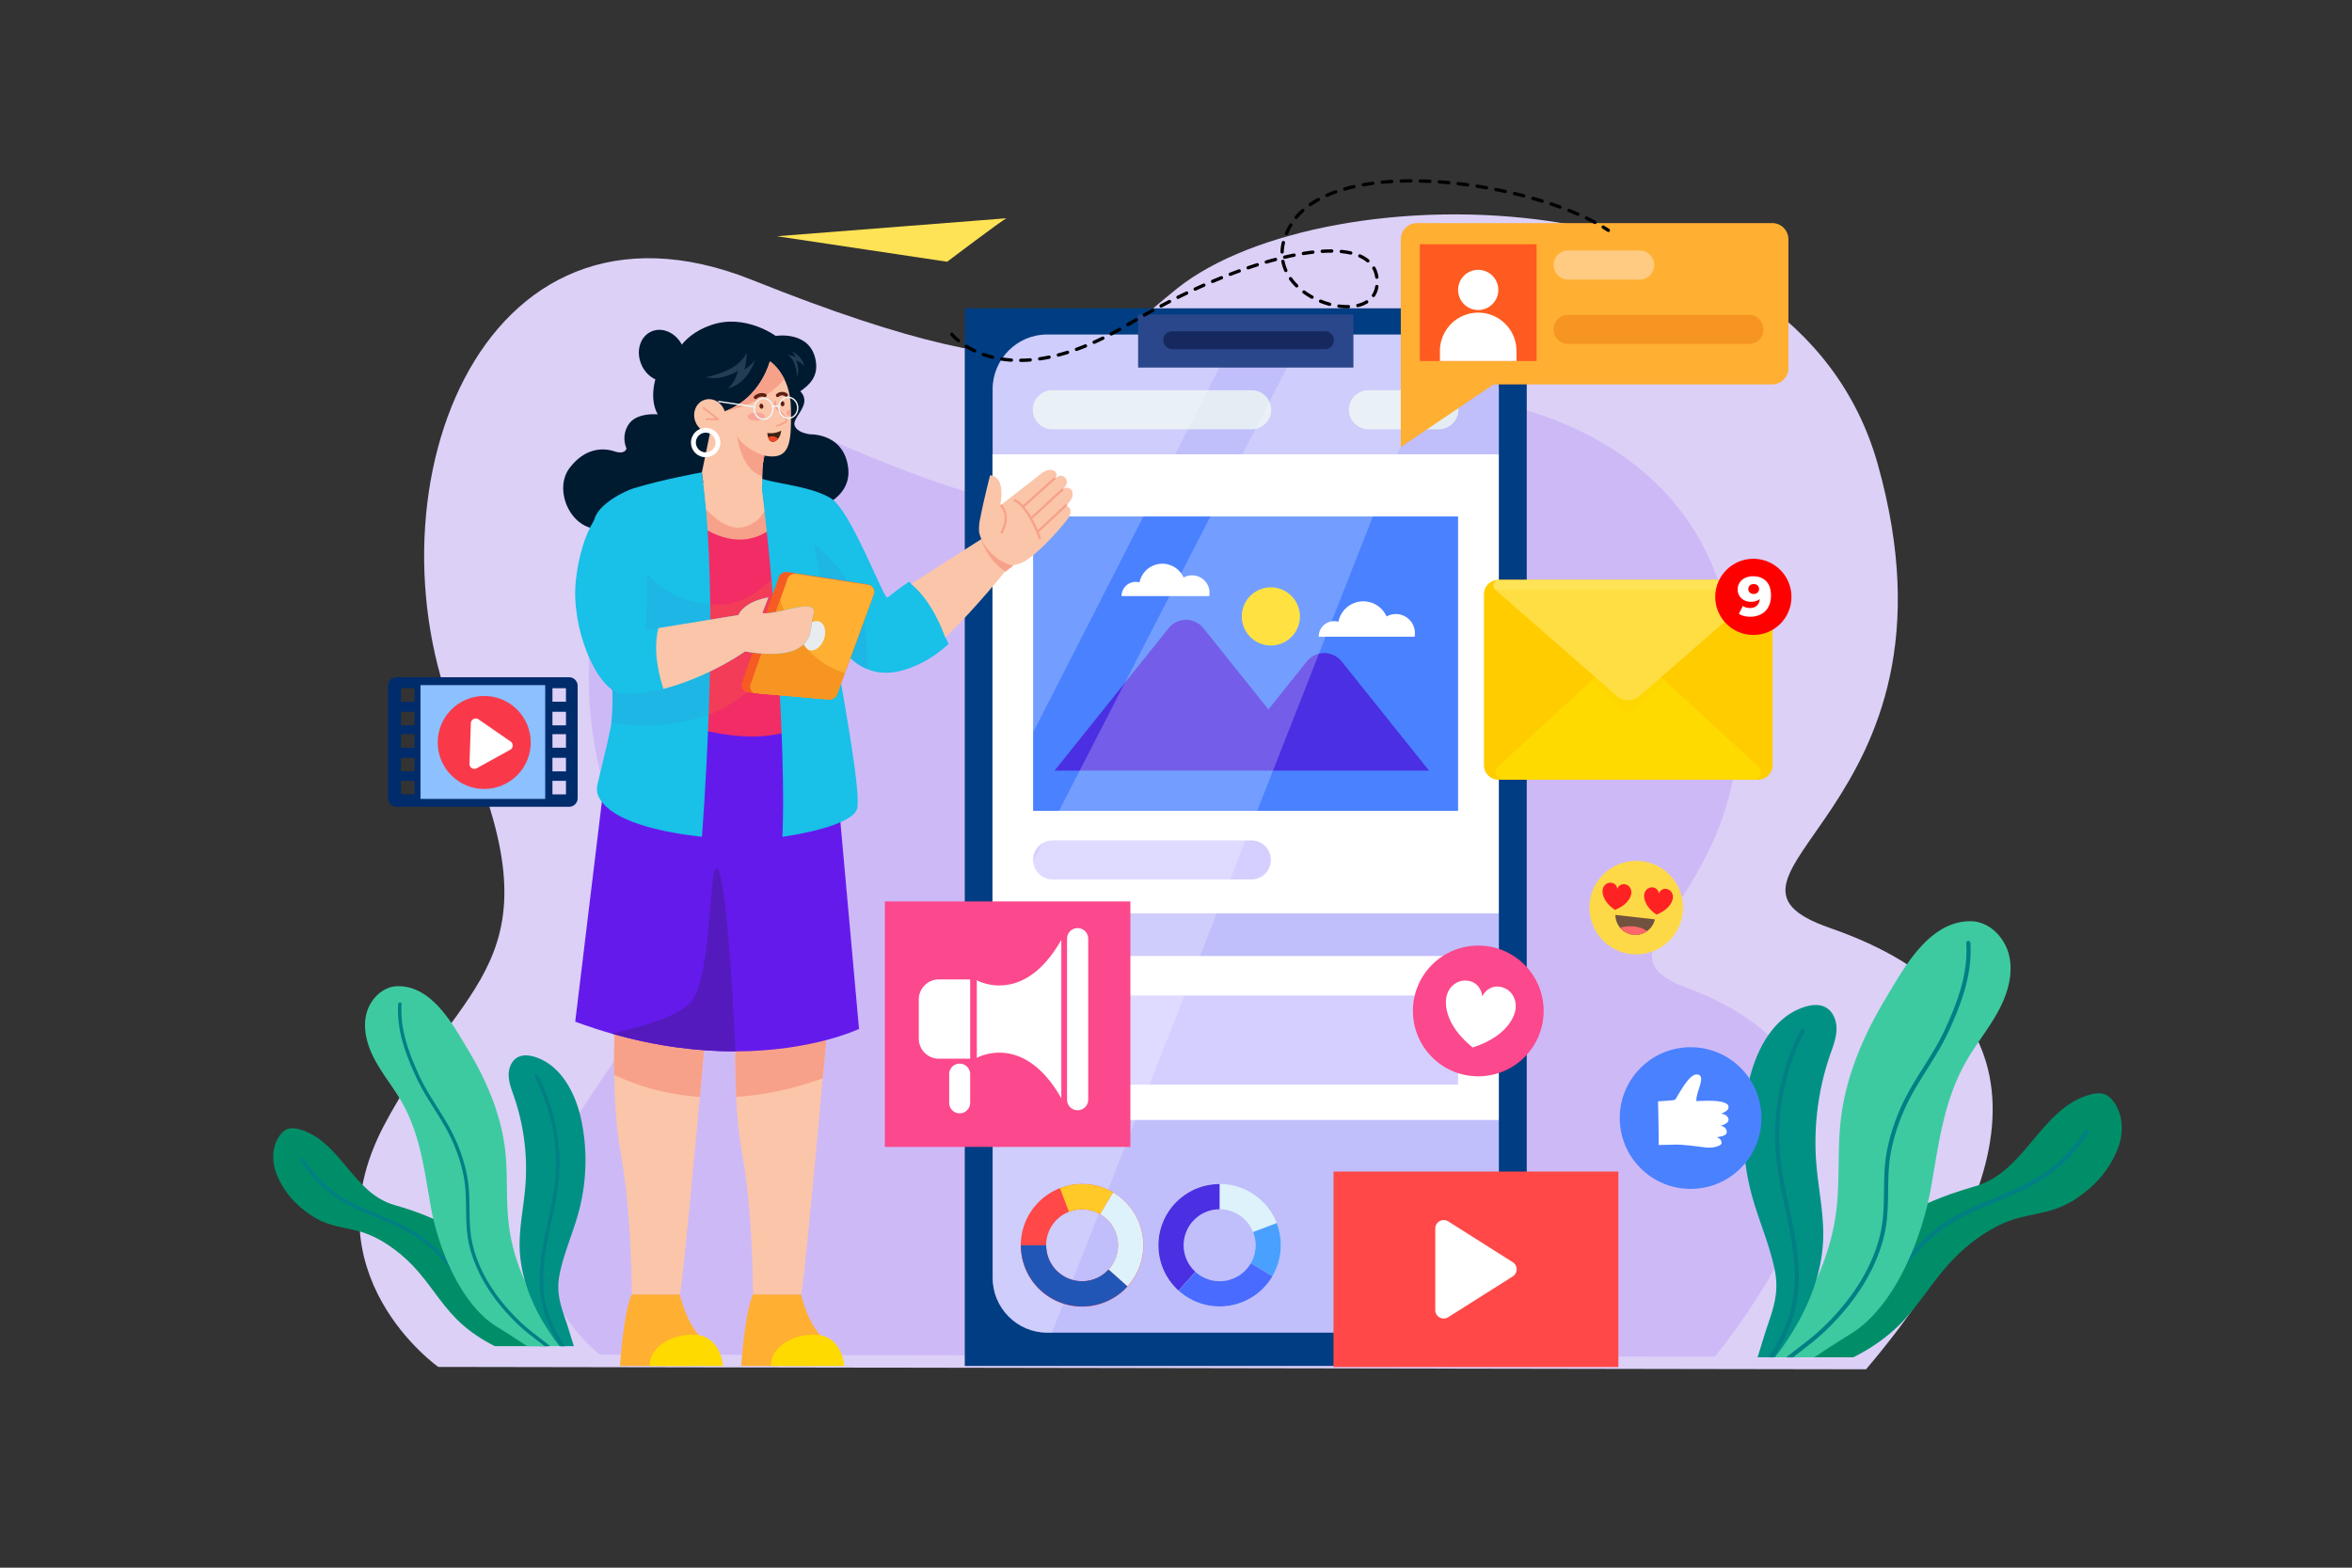<svg xmlns="http://www.w3.org/2000/svg" xmlns:xlink="http://www.w3.org/1999/xlink" viewBox="0 0 4680 3120"><rect x="0" y="0" width="4680" height="3120" fill="#333333" stroke="none"/><defs><style>.cls-1{fill:none;}.cls-2{isolation:isolate;}.cls-13,.cls-3{fill:#fff;}.cls-3{opacity:0;}.cls-4{fill:#dcd0f7;}.cls-5{fill:#ceb9f7;}.cls-6{fill:#008e68;}.cls-7{fill:#007f84;}.cls-8{fill:#3ecaa1;}.cls-9{fill:#009184;}.cls-10{fill:#622cc5;}.cls-11{fill:#003d82;}.cls-12{fill:#c0befb;}.cls-14{fill:#4a81ff;}.cls-15{fill:#4b2fe2;}.cls-16{fill:#ffd909;}.cls-17,.cls-37,.cls-81{mix-blend-mode:multiply;}.cls-18{fill:#d5cfff;}.cls-19{fill:#e4edf3;}.cls-20{opacity:0.23;}.cls-21{fill:#2b478b;}.cls-22{fill:#16295e;}.cls-23{fill:#ff4847;}.cls-24{fill:#2256b6;}.cls-25{fill:#ffca28;}.cls-26{fill:#def2fb;}.cls-27{fill:#4aa0ff;}.cls-28{fill:#4a6bff;}.cls-29{fill:#001a30;}.cls-30{fill:#fbc5a9;}.cls-31{fill:#ffaf32;}.cls-32{fill:#ffda00;}.cls-33{fill:#f7a18a;}.cls-34{fill:#651aec;}.cls-35{fill:#541abe;}.cls-36{fill:#f22c65;}.cls-37{opacity:0.3;}.cls-38{fill:#f6613a;}.cls-39{fill:#19c0e7;}.cls-40{clip-path:url(#clip-path);}.cls-41{fill:#359de6;}.cls-42{fill:#369ee6;}.cls-43{fill:#379fe7;}.cls-44{fill:#37a0e7;}.cls-45{fill:#38a1e7;}.cls-46{fill:#39a2e8;}.cls-47{fill:#3aa3e8;}.cls-48{fill:#3aa4e8;}.cls-49{fill:#3ba5e9;}.cls-50{fill:#3ca6e9;}.cls-51{fill:#3da7e9;}.cls-52{fill:#3da8ea;}.cls-53{fill:#3ea9ea;}.cls-54{fill:#3fabeb;}.cls-55{fill:#40aceb;}.cls-56{fill:#41adeb;}.cls-57{fill:#41aeec;}.cls-58{fill:#42afec;}.cls-59{fill:#43b0ec;}.cls-60{fill:#44b1ed;}.cls-61{fill:#44b2ed;}.cls-62{fill:#45b3ed;}.cls-63{fill:#46b4ee;}.cls-64{fill:#47b5ee;}.cls-65{fill:#47b6ee;}.cls-66{fill:#48b7ef;}.cls-67{fill:#49b8ef;}.cls-68{fill:#299fdd;}.cls-69{fill:#f65c22;}.cls-70{fill:#e8ecef;}.cls-71{fill:#f69522;}.cls-72{fill:#ff856a;}.cls-73{opacity:0.5;}.cls-74{fill:#f3888a;}.cls-75{fill:#5b1e13;}.cls-76{fill:#253c55;}.cls-77{fill:#3e2312;}.cls-78{fill:#ef4623;}.cls-79{fill:#eef6f9;}.cls-80{fill:#fc0;}.cls-81{opacity:0.22;}.cls-82{fill:#ffe356;}.cls-83{fill:red;}.cls-84{fill:#fc488c;}.cls-85{fill:#ff5a20;}.cls-86{fill:#ffca81;}.cls-87{fill:#fdd948;}.cls-88{fill:#71523f;}.cls-89{fill:#ff6669;}.cls-90{fill:#ff2223;}.cls-91{fill:#002c6b;}.cls-92{fill:#8cc0ff;}.cls-93{fill:#f9394a;}</style></defs><title>01</title><g class="cls-2"><g id="_11"><rect id="_01" class="cls-3" width="4680" height="3120"></rect><path class="cls-4" d="M872.1,2720.45s-262.7-184.61-108.78-479.14,359.22-323,153.93-782.6S948,337.42,1497.34,557.45c641,256.74,699.29,132.21,845.9,15.88,293-232.45,1228-238.15,1393.25,351,194,691.4-400.36,816.61-94.66,922.73,436.63,151.57,401.1,489.1,71.27,878.13Z"></path><path class="cls-5" d="M1193.47,2696s-205.19-154.3-85-400.46,280.57-269.94,120.22-654.09,24-937.17,453.09-753.27c500.68,214.59,546.19,110.5,660.71,13.28,228.83-194.28,959.11-199,1088.22,293.39,151.51,577.86-312.71,682.51-73.93,771.2,341,126.68,313.28,408.79,55.67,733.93Z"></path><path class="cls-6" d="M4213.62,2287c-18.19,44.59-47.09,74.72-81.55,97.91-40.85,27.47-72.18,27.6-116.19,39.21-49.18,13-97,48-131.56,84.27-38,39.91-65.52,88.92-104.47,127.85q-4.65,4.64-9.46,9c-24.82,22.78-52.79,41-82.75,56.11h-127.8c11.86-10.11,23.54-20.54,34.74-31.37,0,0,0,0,0,0,8.31-8,16.34-16.27,24-24.73,25.53-28.35,46.4-59.2,57.5-93.13,13.07-39.94,36.42-72.18,65.77-98.44q5-4.44,10.15-8.65c25.08-20.4,53.85-36.92,84-50.51,30.65-13.84,62.68-24.64,93.64-33.41,101.42-28.74,130.55-156.23,230.27-183,8.82-2.36,18.34-3.6,27-.61s15.23,9.7,20.34,17.14C4225.39,2221.16,4225.75,2257.22,4213.62,2287Z"></path><path class="cls-7" d="M4155.56,2255.21c-22.86,33.34-46.75,59.16-73,79-33.72,25.4-73.32,42-111.6,58.05-37.34,15.65-76,31.82-108.59,56.08-26.29,19.55-48.56,44.21-69.46,69.61-6.69,8.15-13.25,16.36-19.76,24.52-21.17,26.55-43.08,54-68.52,77.3a370.27,370.27,0,0,1-31.26,25.52c-29.46,21.63-61.6,39.38-93.71,56.11h-18q8.93-4.62,17.9-9.28c27.17-14.24,54.27-29.28,79.54-46.83a377.77,377.77,0,0,0,39.91-31.61c25-22.86,46.66-50.06,67.64-76.35,12.32-15.45,24.82-31.11,38.13-46.1h0c16-18,33.19-35.06,52.62-49.5,33.44-24.86,72.52-41.24,110.32-57.08s76.92-32.24,109.83-57c25.54-19.25,48.82-44.45,71.17-77a4.14,4.14,0,0,1,5.75-1.07A4.09,4.09,0,0,1,4155.56,2255.21Z"></path><path class="cls-8" d="M3997.84,1902.11c-8.11-35.84-39-68.06-75.76-68.63-30.9-.49-57.23,12.13-80,31.3-38.83,32.71-67.29,84.5-90.32,122.87-44.64,74.39-79.55,156-89.23,242.86-6.61,59.46-1.35,119.8-8.74,179.16-5.94,47.72-19.76,93.16-39.36,136.37,0,0,0,0,0,.06a630.81,630.81,0,0,1-53.5,94.23c-1.12,1.64-2.25,3.29-3.39,4.93q-11.36,16.38-23.6,32.27s0,0,0,0q-9.27,12.06-19,23.82h94.92c24-15.84,47.91-31.51,72.5-46.55,4.8-2.94,9.51-6.14,14.12-9.56,39.92-29.65,72.14-76.48,96.43-127.34,4.22-8.81,8.19-17.74,11.91-26.72h0a628.14,628.14,0,0,0,31.14-96.66c2.26-9.72,4.21-19.17,5.84-28.26,16.69-93.3,26-182.34,77.15-265.19,19.3-31.26,42.41-60.21,59.39-92.8S4006,1938,3997.84,1902.11Z"></path><path class="cls-9" d="M3654.26,2049.16c-.52,17.27-7,33.7-12.67,50a534.67,534.67,0,0,0-27.48,217c3.6,44.45,12.76,88.44,13.76,133,.74,32.94-4.19,65.35-13.44,96.79,0,0,0,0,0,.06-10.15,34.42-25.49,67.68-44.31,99.16a571.57,571.57,0,0,1-38.34,56.11h-34.64c5.68-17.35,10.44-34,14.61-46.85q1.53-4.71,3-9.26c13.69-41.05,25.85-72.23,16.64-117.67-10.37-51.14-32.22-99.2-45.84-149.58a478.93,478.93,0,0,1-7.85-214.77c12.94-67.09,47.81-138.32,112.88-159.15,13.76-4.39,29.43-6.09,42.11.81C3647.88,2013.17,3654.78,2031.89,3654.26,2049.16Z"></path><path class="cls-7" d="M3877.41,2052.57c-12.37,26.88-28.32,52.26-43.74,76.8-7.45,11.85-15.15,24.1-22.32,36.33-25.22,43-42.45,89.07-49.84,133.31-3.9,23.39-4.21,47.64-4.51,71.08-.31,24.59-.64,49.91-5,74.95-.6,3.38-1.26,6.76-2,10.12-14.78,66.26-54.25,131.86-114.29,190.1-1.81,1.76-3.63,3.51-5.48,5.25-15.37,14.49-32.24,27.45-48.56,40l-2.05,1.59c-4,3-8,6.15-12,9.28h-13.33c7.43-6,15-11.74,22.34-17.41,6-4.58,12-9.22,18-14,0,0,0,0,0,0,10-7.87,19.84-16,29.11-24.73.27-.24.54-.51.82-.76,61.82-58.3,102.37-124.27,117.3-190.81,0-.11,0-.22.08-.34,6.13-27.46,6.49-55.88,6.84-83.36.3-23.76.62-48.33,4.63-72.34,7.55-45.22,25.13-92.29,50.85-136.14,7.24-12.34,15-24.64,22.45-36.53,15.29-24.33,31.1-49.47,43.24-75.86,24.46-53.16,46.53-110.79,42.5-172.06a4.13,4.13,0,1,1,8.24-.54C3924.81,1939.62,3902.33,1998.42,3877.41,2052.57Z"></path><path class="cls-7" d="M3590.77,2053.14c-38.68,74.52-56.08,160.55-49,242.27,3.08,35.53,10.72,71.52,18.11,106.33,12.61,59.41,25.64,120.83,16.37,181.82a268.52,268.52,0,0,1-15.32,56.77c-.64,1.64-1.3,3.29-2,4.93a316.38,316.38,0,0,1-30.12,56.11h-10q8.14-11.7,15.1-23.82s0,0,0,0a299.94,299.94,0,0,0,16.06-32.27,261.94,261.94,0,0,0,18.08-62.94c9.05-59.5-3.83-120.19-16.28-178.86-7.45-35.06-15.13-71.3-18.25-107.35-7.21-83.24,10.51-170.89,49.9-246.77a4.13,4.13,0,1,1,7.34,3.8Z"></path><path class="cls-6" d="M550.49,2337.09c15,36.81,38.86,61.68,67.31,80.81,33.71,22.68,59.57,22.79,95.9,32.37,40.59,10.7,80.09,39.6,108.6,69.56,31.33,32.94,54.07,73.39,86.23,105.53q3.84,3.82,7.81,7.45c20.48,18.81,43.57,33.87,68.3,46.31h105.48c-9.79-8.34-19.43-16.95-28.67-25.89h0c-6.85-6.63-13.49-13.43-19.77-20.42-21.07-23.4-38.31-48.86-47.47-76.87-10.78-33-30.06-59.58-54.29-81.25q-4.1-3.66-8.37-7.14c-20.7-16.85-44.45-30.48-69.31-41.7-25.3-11.42-51.74-20.33-77.29-27.57-83.72-23.73-107.77-129-190.07-151-7.28-1.95-15.15-3-22.28-.51s-12.57,8-16.79,14.15C540.77,2282.75,540.47,2312.52,550.49,2337.09Z"></path><path class="cls-7" d="M598.4,2310.85c18.88,27.52,38.59,48.84,60.28,65.18,27.83,21,60.52,34.68,92.12,47.92,30.82,12.92,62.69,26.27,89.63,46.3,21.7,16.13,40.08,36.48,57.33,57.45,5.53,6.73,10.94,13.51,16.31,20.24,17.48,21.92,35.56,44.58,56.56,63.81a305.89,305.89,0,0,0,25.8,21.06c24.32,17.86,50.85,32.51,77.35,46.31h14.83q-7.38-3.79-14.78-7.66c-22.42-11.75-44.79-24.16-65.65-38.65a310.77,310.77,0,0,1-32.94-26.09c-20.62-18.87-38.52-41.32-55.84-63-10.16-12.75-20.48-25.68-31.47-38.06h0c-13.21-14.88-27.4-28.94-43.43-40.86-27.61-20.52-59.87-34-91.06-47.12s-63.5-26.61-90.66-47.08c-21.08-15.88-40.3-36.69-58.75-63.58a3.4,3.4,0,0,0-4.74-.88A3.37,3.37,0,0,0,598.4,2310.85Z"></path><path class="cls-8" d="M744.7,2107c14,26.9,33.09,50.8,49,76.6,42.24,68.39,49.9,141.88,63.68,218.9,1.34,7.5,3,15.3,4.82,23.32a518,518,0,0,0,25.7,79.79h0q4.61,11.13,9.83,22.06c20,42,46.65,80.64,79.6,105.11q5.7,4.24,11.66,7.89c20.29,12.42,40,25.35,59.84,38.42h78.34q-8-9.7-15.67-19.66a0,0,0,0,0,0,0q-10.1-13.11-19.48-26.64c-.94-1.35-1.88-2.71-2.79-4.07a519.67,519.67,0,0,1-44.17-77.78.09.09,0,0,0,0-.05c-16.19-35.66-27.59-73.17-32.49-112.56-6.1-49-1.76-98.8-7.22-147.88-8-71.7-36.81-139.06-73.65-200.47-19-31.66-42.5-74.41-74.55-101.41-18.8-15.83-40.53-26.25-66-25.84-30.33.47-55.85,27.07-62.54,56.65S730.69,2080.13,744.7,2107Z"></path><path class="cls-9" d="M1012.19,2140.77c.43,14.26,5.81,27.82,10.46,41.3a441.37,441.37,0,0,1,22.68,179.14c-3,36.69-10.53,73-11.36,109.81-.61,27.19,3.46,53.94,11.1,79.89a.09.09,0,0,1,0,.05c8.38,28.41,21.05,55.86,36.58,81.85a469.61,469.61,0,0,0,31.65,46.31h28.58c-4.68-14.31-8.61-28-12.05-38.66-.84-2.6-1.68-5.14-2.51-7.65-11.3-33.88-21.34-59.62-13.74-97.12,8.57-42.22,26.6-81.89,37.84-123.47a395.33,395.33,0,0,0,6.48-177.28c-10.68-55.38-39.46-114.17-93.18-131.36-11.35-3.63-24.29-5-34.76.67C1017.45,2111.07,1011.76,2126.52,1012.19,2140.77Z"></path><path class="cls-7" d="M828,2143.59c10.21,22.19,23.37,43.13,36.1,63.39,6.15,9.79,12.51,19.89,18.42,30,20.82,35.47,35.05,73.52,41.14,110,3.22,19.3,3.48,39.32,3.73,58.67.25,20.3.53,41.2,4.15,61.87.49,2.78,1,5.57,1.66,8.35,12.2,54.69,44.77,108.84,94.33,156.91,1.5,1.46,3,2.9,4.53,4.33,12.68,12,26.61,22.67,40.08,33l1.69,1.3c3.28,2.52,6.6,5.08,9.9,7.66h11c-6.13-4.91-12.34-9.69-18.44-14.37-4.91-3.78-9.89-7.6-14.84-11.52h0c-8.22-6.5-16.37-13.25-24-20.42-.23-.2-.45-.42-.68-.63-51-48.12-84.5-102.57-96.83-157.49a2.3,2.3,0,0,0-.06-.28c-5.06-22.67-5.36-46.13-5.64-68.82-.25-19.61-.52-39.88-3.83-59.7-6.23-37.33-20.74-76.18-42-112.37-6-10.19-12.36-20.35-18.53-30.16-12.62-20.08-25.67-40.84-35.69-62.62-20.19-43.87-38.41-91.45-35.08-142a3.41,3.41,0,0,0-6.81-.44C788.87,2050.36,807.43,2098.9,828,2143.59Z"></path><path class="cls-7" d="M1064.59,2144.06c31.93,61.52,46.3,132.52,40.47,200-2.55,29.34-8.85,59-15,87.78-10.41,49-21.17,99.73-13.51,150.08a221.17,221.17,0,0,0,12.65,46.85c.53,1.36,1.07,2.72,1.63,4.07a260.67,260.67,0,0,0,24.86,46.31H1124q-6.72-9.66-12.46-19.66a0,0,0,0,0,0,0,247.21,247.21,0,0,1-13.25-26.64,216.06,216.06,0,0,1-14.93-51.95c-7.47-49.12,3.16-99.21,13.44-147.64,6.14-28.93,12.49-58.85,15.06-88.6,6-68.71-8.67-141.06-41.19-203.7a3.41,3.41,0,0,0-6.06,3.14Z"></path><ellipse class="cls-10" cx="1405.65" cy="2713.59"></ellipse><ellipse class="cls-10" cx="2641.49" cy="2713.59"></ellipse><rect class="cls-11" x="1919.71" y="613.59" width="1118.18" height="2104.9"></rect><path class="cls-12" d="M2982.48,774.83V2543.17c0,60-48.74,109.07-108.27,109.07H2083.39c-59.53,0-108.25-49.07-108.25-109.07V774.83c0-60,48.72-109.07,108.25-109.07h790.82C2933.74,665.76,2982.48,714.83,2982.48,774.83Z"></path><rect class="cls-13" x="1974.8" y="904.19" width="1007.33" height="913.62"></rect><rect class="cls-13" x="1974.8" y="1902.59" width="1007.33" height="326.37"></rect><rect class="cls-14" x="2055.66" y="1027.86" width="845.62" height="585.94"></rect><path class="cls-15" d="M2669.6,1316.4a44.39,44.39,0,0,0-69.31,0l-76.36,95.41-129.37-161.64a44.39,44.39,0,0,0-69.31,0l-226.9,283.52h745.16Z"></path><path class="cls-16" d="M2586.59,1226.82a57.83,57.83,0,1,1-57.83-57.83A57.83,57.83,0,0,1,2586.59,1226.82Z"></path><path class="cls-13" d="M2406.74,1179.82a34.77,34.77,0,0,0-51.63-30.42,46.32,46.32,0,0,0-87.73,9.69,27.74,27.74,0,0,0-7.39-1.1,28.3,28.3,0,0,0-28.3,28.3h174.42A34.53,34.53,0,0,0,2406.74,1179.82Z"></path><path class="cls-13" d="M2815.43,1260.1a38,38,0,0,0-56.45-33.26,50.65,50.65,0,0,0-95.92,10.59,30.55,30.55,0,0,0-39,29.75h190.72A38.45,38.45,0,0,0,2815.43,1260.1Z"></path><g class="cls-17"><path class="cls-18" d="M2489.89,1672.56H2094.53a38.87,38.87,0,0,0,0,77.74h395.36a38.87,38.87,0,1,0,0-77.74Z"></path></g><path class="cls-19" d="M2489.89,776.6H2094.53a38.87,38.87,0,1,0,0,77.73h395.36a38.87,38.87,0,1,0,0-77.73Z"></path><path class="cls-19" d="M2862.41,776.6H2723.56a38.87,38.87,0,1,0,0,77.73h138.85a38.87,38.87,0,1,0,0-77.73Z"></path><g class="cls-17"><rect class="cls-18" x="2055.66" y="1981.2" width="845.62" height="177.58"></rect></g><g class="cls-20"><path class="cls-13" d="M2460.09,665.76l-484.95,949.59V774.82c0-60,48.72-109.06,108.25-109.06Z"></path></g><g class="cls-20"><path class="cls-13" d="M2874.2,665.76l-781,1986.47h-9.78c-59.53,0-108.25-49.07-108.25-109.06V1870.63L2594.63,665.76Z"></path></g><rect class="cls-21" x="2264.6" y="625.93" width="428.42" height="105.6"></rect><path class="cls-22" d="M2636.52,694.87H2332.45a17.78,17.78,0,0,1-17.78-17.78h0a17.78,17.78,0,0,1,17.78-17.78h304.07a17.78,17.78,0,0,1,17.78,17.78h0A17.78,17.78,0,0,1,2636.52,694.87Z"></path><path class="cls-23" d="M2109.05,2364.7a122,122,0,1,0,44.1-8.24A121.9,121.9,0,0,0,2109.05,2364.7Zm79.9,51.69a71.5,71.5,0,1,1-107.24,63.71c0-.58-.07-1.2-.07-1.82a71.41,71.41,0,0,1,45.23-66.5,71.43,71.43,0,0,1,62.08,4.61Z"></path><path class="cls-24" d="M2031.36,2478.28h50.28c0,.62,0,1.24.07,1.82A71.45,71.45,0,0,0,2206,2526.45l37.54,33.47a121.78,121.78,0,0,1-212.15-81.64Z"></path><path class="cls-25" d="M2153.16,2356.47a121.47,121.47,0,0,1,61.58,16.67L2189,2416.4a71.48,71.48,0,0,0-62.07-4.64l-17.83-47.06A121.28,121.28,0,0,1,2153.16,2356.47Z"></path><path class="cls-26" d="M2214.74,2373.14a121.8,121.8,0,0,1,28.77,186.79L2206,2526.44a71.44,71.44,0,0,0-17-110Z"></path><path class="cls-26" d="M2540.4,2434.14a122,122,0,1,0,8.24,44.11A121.91,121.91,0,0,0,2540.4,2434.14Zm-51.69,79.9A71.5,71.5,0,1,1,2425,2406.81c.58,0,1.2-.08,1.81-.08a71.49,71.49,0,0,1,61.9,107.31Z"></path><path class="cls-15" d="M2305,2478.25a121.33,121.33,0,0,0,40.15,90.35l33.47-37.54A71.45,71.45,0,0,1,2425,2406.81c.58,0,1.2-.08,1.81-.08v-50.27A121.79,121.79,0,0,0,2305,2478.25Z"></path><path class="cls-27" d="M2493.33,2452a71.44,71.44,0,0,1-4.63,62.08l43.25,25.78a122.12,122.12,0,0,0,8.45-105.68Z"></path><path class="cls-28" d="M2426.82,2549.76a71.18,71.18,0,0,1-48.17-18.68l-33.49,37.52A121.8,121.8,0,0,0,2532,2539.83l-43.25-25.78A71.39,71.39,0,0,1,2426.82,2549.76Z"></path><path class="cls-29" d="M1612.24,864.45s-26.67-2.61-31.23-18.22,34.49-40.35,13-65.73-44.24-9.76-54-28,20.82-40.34-7.16-77.43-79.39-40.34-115.18-3.25c0,0-24.07,22.12-46.2,24.07a64.93,64.93,0,0,0-10,1.79,62.72,62.72,0,0,0-3-8.23c-12-26.54-40.07-39.76-62.66-29.54s-31.16,40-19.14,66.58c6,13.31,16.08,23.26,27.46,28.6-.3,1.09-.66,2.14-.93,3.27-10.41,43.6,5.86,66.37,5.86,66.37s-41.65-4.55-57.92,19.52-4.55,48.16-4.55,48.16-2,13-24.08,5.85-57.91-7.81-89.14,33.19-1.31,115.82,52.05,121,414.5-31.89,414.5-31.89,95.65-18.22,87.85-88.49S1612.24,864.45,1612.24,864.45Z"></path><path class="cls-30" d="M1464.73,2183.09c1.87,38.55,5.57,79.42,12.39,116.16,21.24,114.37,21.24,277,21.24,277s91-1.37,95.59,0c3.25,1,28.9-273,43.33-430.07,5.79-63.09,9.78-107.32,9.78-107.32L1465,2030.56S1460.79,2101.65,1464.73,2183.09Z"></path><path class="cls-31" d="M1594,2576.21h-95.59c-16.31,33.42-23.52,142.28-23.52,142.28h142.63l23.52-51.68C1606.85,2636.14,1594,2576.21,1594,2576.21Z"></path><path class="cls-32" d="M1625.06,2656.48c-51.21-3.1-93.32,28.94-91,62h145.66S1676.27,2659.58,1625.06,2656.48Z"></path><path class="cls-30" d="M1222,2139.3c.89,49.73,4.33,108.83,13.82,159.95,21.25,114.37,21.25,277,21.25,277s91-1.37,95.59,0c3,.91,25.2-233.69,39.92-393.18,7.59-82,13.19-144.21,13.19-144.21l-182.09-8.26S1220.94,2077.76,1222,2139.3Z"></path><path class="cls-31" d="M1352.7,2576.21h-95.6c-16.31,33.42-23.51,142.28-23.51,142.28h142.63l23.51-51.68C1365.59,2636.14,1352.7,2576.21,1352.7,2576.21Z"></path><path class="cls-32" d="M1383.8,2656.48c-51.21-3.1-93.31,28.94-91,62h145.67S1435,2659.58,1383.8,2656.48Z"></path><path class="cls-33" d="M1222,2139.3c39.83,18.93,97.4,38.66,170.58,43.73,7.59-82,13.19-144.21,13.19-144.21l-182.09-8.26S1220.94,2077.76,1222,2139.3Z"></path><path class="cls-33" d="M1464.73,2183.09c51.81-3.41,109.5-14.45,172.55-37,5.79-63.09,9.78-107.32,9.78-107.32L1465,2030.56S1460.79,2101.65,1464.73,2183.09Z"></path><path class="cls-34" d="M1578.46,1405l-272.89-12.74-93.07,80.3-67.92,560.78q37.17,13.68,72.52,23.73c92.72,26.49,175.57,35.52,245.67,35.4,154.06-.27,246.51-44.67,246.51-44.67l-47.81-531.19Z"></path><path class="cls-35" d="M1374.72,1993.93c-24.3,28.1-97,49.52-157.62,63.12,92.72,26.49,175.57,35.52,245.67,35.4l.36-.43c0-22.11-15.19-334.33-34.53-362S1418.92,1942.81,1374.72,1993.93Z"></path><path class="cls-36" d="M1347,980v458.38c177.19,58.21,246.15,5.6,246.15,5.6L1545.4,993.88Z"></path><path class="cls-33" d="M1364.89,1023.7s53.1,55.64,116.82,49.7,96.75-72.7,96.75-72.7V986.61l-198.68-28.42Z"></path><g class="cls-37"><path class="cls-38" d="M1413.21,1202l-8.39,222.09c67.63-19,119-92.78,202.86-107l-29.22-227.36C1534.75,1178.66,1462.6,1210.69,1413.21,1202Z"></path></g><path class="cls-39" d="M1814.93,1163.82l-5.47-6.2c-24.89,15.57-41.63,31.65-44.47,31.34-7.87-1-71.86-171.14-110.42-196.37s-117.75-30.62-142-41.21c0,0,.26,1.79.78,5.24l2.62,1.31a19.36,19.36,0,0,1-2.35.24c1.3,9.52,4.06,29.3,7.47,58.94,7.08,60.14,17.31,161,26.61,301.05,15.88,241.87,9,347.26,9,347.26s133.31-17.84,148.13-54.17c10.49-25.59-26.69-220.44-39.8-302.86l-.27-1.54c-5.11-31.82-8.86-53.67-9-54.74.56,1.77,18.62,58.4,68.84,79.15,11.93,5.13,25.7,8,41.57,7.62,32.1-.78,81-19.57,121.32-57.28l-7.49-16.08C1859.45,1209.05,1833.28,1179.06,1814.93,1163.82Z"></path><g class="cls-40"><polygon class="cls-41"></polygon><polygon class="cls-41"></polygon><polygon class="cls-42"></polygon><polygon class="cls-43"></polygon><polygon class="cls-44"></polygon><polygon class="cls-45"></polygon><polygon class="cls-46"></polygon><polygon class="cls-47"></polygon><polygon class="cls-48"></polygon><polygon class="cls-49"></polygon><polygon class="cls-50"></polygon><polygon class="cls-51"></polygon><polygon class="cls-52"></polygon><polygon class="cls-53"></polygon><polygon class="cls-54"></polygon><polygon class="cls-55"></polygon><polygon class="cls-56"></polygon><polygon class="cls-57"></polygon><polygon class="cls-58"></polygon><polygon class="cls-59"></polygon><polygon class="cls-60"></polygon><polygon class="cls-61"></polygon><polygon class="cls-62"></polygon><polygon class="cls-63"></polygon><polygon class="cls-64"></polygon><polygon class="cls-65"></polygon><polygon class="cls-66"></polygon><polygon class="cls-67"></polygon><polygon class="cls-67"></polygon></g><path class="cls-30" d="M1813.25,1161.94c19.12,15.87,46.43,48.36,67.74,106.89,61.27-58.86,123.33-137.07,123.33-137.07l-52-58.68S1858.87,1133,1813.25,1161.94Z"></path><g class="cls-37"><path class="cls-68" d="M1619.6,1083.54l45.15,223.3c-5.19-32.65-9-54.81-9-54.81s17.84,58.2,68.83,79.29c1.63-42.09-.37-101.94-19.85-142.37C1671.76,1120.66,1619.6,1083.54,1619.6,1083.54Z"></path></g><path class="cls-39" d="M1404.89,1013.66c-2.23-25.84-5-50.49-8.26-73.47v-.12s-80.12,14.29-137,32.15c-15.74,4.88-70.55,30.72-77.37,63.11-8.4,40.14-24.52,86.1-29.24,136.83-5.91,61.33,4.72,129.45,65.43,201.85,0,0,1.57,25.13-1.7,62.52-1.3,15.45-17.48,81.42-27.58,123.1-4,16.35.55,27.06,11.43,39.88,32.62,38.45,121.17,57.67,196.06,65.91,0,0,8.53-104.92,13.38-242.94,2.49-68.35,4.06-144.69,3.14-220.43C1412.5,1136.91,1410,1072.37,1404.89,1013.66Z"></path><g class="cls-37"><path class="cls-68" d="M1255.62,1083.54s-53.9,37.28-102.6,88.63c-5.92,61.34,4.73,129.38,65.36,201.81,0,0,1.64,25.13-1.64,62.5,73.93,17.2,146.4,1.57,193.28-14.06,2.46-68.29,4-144.68,3.19-220.41C1285.39,1194.49,1255.62,1083.54,1255.62,1083.54Z"></path></g><path class="cls-69" d="M1730.48,1164.39a16.62,16.62,0,0,0-4.64-1.4L1568,1138.52c-8.11-1.33-16.12,3.14-18.58,10.33l-5.19,14.88-67.73,195.2c-3.19,9.18,3.73,18.68,14.2,19.59l9.93.83,147.66,12.82c7.74.66,14.93-3.56,17.39-10.26l15.57-42.49,57.54-156.84C1741.5,1175.31,1737.68,1167.54,1730.48,1164.39Z"></path><path class="cls-31" d="M1730.48,1164.39l-145-22.48c-8.2-1.24-16.12,3.14-18.57,10.33l-14.39,41.34-58.63,168.82a14.21,14.21,0,0,0,6.74,16.95l147.67,12.81c7.73.67,14.92-3.55,17.38-10.25l15.57-42.49,57.54-156.84C1741.5,1175.31,1737.68,1167.54,1730.48,1164.39Z"></path><path class="cls-70" d="M1628.62,1236.42c-11.29-2.9-24.47,7.66-29.42,23.59s.17,31.19,11.46,34.09,24.46-7.66,29.42-23.59S1639.91,1239.32,1628.62,1236.42Z"></path><path class="cls-71" d="M1552.5,1193.58l-58.63,168.82a14.21,14.21,0,0,0,6.74,16.95l147.67,12.81c7.73.67,14.92-3.55,17.38-10.25l15.57-42.49C1607.76,1317.76,1570.89,1250.46,1552.5,1193.58Z"></path><path class="cls-39" d="M1570.43,1212.26c-48.88,11.83-53.44,7.69-53.44,7.69l11.93-31s-45.52,6.2-59.81,35.14l-159,25.87-25.4,4.14s18.3-240.84-35.23-255.22c-53.53-14.55-93.32,63-103.61,156s39.88,214.95,87.68,224.3c20.21,3.88,50.71,1.15,86.48-8.11,48.89-12.65,107.52-37.62,162.69-74.57,0,0,67.19,13.39,101.88-4.13s27.31-48.12,33-65.15S1619.32,1200.36,1570.43,1212.26Z"></path><path class="cls-30" d="M1570.43,1212.26c-48.88,11.83-53.44,7.69-53.44,7.69l11.93-31s-45.52,6.2-59.81,35.14l-159,25.87c-6.28,24.14-8.65,63.33,9.92,121.12,48.89-12.65,107.52-37.62,162.69-74.57,0,0,67.19,13.39,101.88-4.13s27.31-48.12,33-65.15S1619.32,1200.36,1570.43,1212.26Z"></path><path class="cls-30" d="M1521.08,906.84,1417.22,840l-20.59,100v.12c3.28,23,6,47.63,8.26,73.47,20.72,22,46.16,40.37,71.47,35.85,22.43-4,36.33-17.51,44.72-32.39-3.41-29.66-6.17-49.43-7.48-59a15.76,15.76,0,0,0,2.36-.24l-2.62-1.31-1.7-.83.91-4.41Z"></path><path class="cls-72" d="M1521.08,906.84,1417.22,840c1.31,117.89,81.3,119,96.38,118.13a15.76,15.76,0,0,0,2.36-.24l-2.62-1.31-1.7-.83.91-4.41Z"></path><path class="cls-29" d="M1543.45,668.53s-60.2-44.63-127.37-22-86.54,75.57-82.67,117.55c1.75,19,1.53,33.43-3.05,42.35,5.21,24.62,25.72,51.83,89,57.08,80.74,6.7,125.79-8.34,149.1-20.57-7.54-1.14-12.68-5.73-14.2-20.73-3.88-38.11,78.79-40.69,69.11-103S1543.45,668.53,1543.45,668.53Z"></path><path class="cls-30" d="M1573.8,822.1q0-3.65-.09-7.41c0-.84,0-1.67,0-2.52-1-66.85-41.66-93-41.66-93-20.62,65.3-65.6,90.42-90,99.53-.1-.33-.18-.66-.3-1-6.28-17.7-24.45-27.42-40.57-21.69s-24.1,24.71-17.82,42.42c5.74,16.16,21.38,25.63,36.33,22.8l-14.56,94.87s8.8,20.63,47.15,34.25c12,4.26,63.07,10.47,63.43-2.25l2.34-81.93c49.16,11,55.65-17.82,55.86-69.66q0-3.68,0-7.5C1573.85,826.75,1573.83,824.44,1573.8,822.1Z"></path><path class="cls-33" d="M1532,719.16c-20.62,65.3-65.6,90.43-90,99.53,0,0,79.75-13.57,118.33-64.76C1548.15,729.55,1532,719.16,1532,719.16Z"></path><path class="cls-33" d="M1401,810.48a1.73,1.73,0,1,0-2.13,2.73L1424,832.72h-18.2a1.73,1.73,0,1,0,0,3.46H1429a1.73,1.73,0,0,0,1.06-3.1Z"></path><path class="cls-33" d="M1466.59,866.85s7.66,68.8,49.81,80.39l1.61-41.07S1476.24,891,1466.59,866.85Z"></path><g class="cls-73"><path class="cls-74" d="M1504.77,821c-9.64-.07-17.48,3.52-17.51,8s7.76,8.17,17.4,8.23,17.48-3.52,17.51-8S1514.41,821.08,1504.77,821Z"></path></g><g class="cls-73"><path class="cls-74" d="M1573.71,814.69c-5.43,1.35-9.12,4-9.14,7.07s3.75,5.86,9.3,7.25c0-2.26,0-4.57-.07-6.91S1573.75,817.2,1573.71,814.69Z"></path></g><path class="cls-33" d="M1552.84,817.62a59.56,59.56,0,0,1-4.78-4.73c-4.07-5-4.37-13.73-4.37-13.81a1.74,1.74,0,1,0-3.47.09c0,.41.33,10,5.15,15.91a59.62,59.62,0,0,0,5.11,5.07c5.14,4.79,12.92,12,12.37,16.4a3.82,3.82,0,0,1-2.29,2.77c-9.89,5.4-15.51,6.6-15.56,6.61a1.74,1.74,0,0,0,.34,3.44,2.09,2.09,0,0,0,.35,0c.24-.05,6.12-1.28,16.53-7a7.09,7.09,0,0,0,4.07-5.38C1567.06,830.84,1559.18,823.51,1552.84,817.62Z"></path><path class="cls-75" d="M1514,803.53c-2.11.44-3.36,3-2.79,5.74s2.74,4.6,4.85,4.16,3.36-3,2.79-5.75S1516.15,803.09,1514,803.53Z"></path><path class="cls-75" d="M1556.78,798.46c-2.15.13-3.77,2.49-3.6,5.28s2,4.94,4.19,4.82,3.76-2.49,3.6-5.28S1558.93,798.33,1556.78,798.46Z"></path><path class="cls-75" d="M1523.13,783.69c-12.3-4.8-21.74,4.2-22.14,4.58a3.47,3.47,0,0,0,2.42,6,3.43,3.43,0,0,0,2.42-1c.07-.06,6.6-6.29,14.78-3.09a3.47,3.47,0,1,0,2.52-6.46Z"></path><path class="cls-75" d="M1566.6,783.46a16.9,16.9,0,0,0-21.61.81,3.46,3.46,0,1,0,4.67,5.12,10,10,0,0,1,12.79-.37,3.47,3.47,0,0,0,4.15-5.56Z"></path><path class="cls-76" d="M1481.3,735.86c4.44-15.3,4.68-34.57,4.68-34.57-16.11,38.67-81.8,49.43-81.8,49.43,33.53,8,64.26-12.85,64.26-12.85-7.25,27-20.36,35.41-20.36,35.41,40.69-9.67,54.39-56.8,54.39-56.8C1494.81,726.55,1481.3,735.86,1481.3,735.86Z"></path><path class="cls-76" d="M1575.43,699.11c4.5,4.39,8.26,11.62,8.26,11.62-7.27-3.12-16.75-4.42-16.75-4.42,18.06,10.31,19.34,43.34,19.34,43.34,6-16-2.39-32.46-2.39-32.46,12.85,5.23,16.2,12.21,16.2,12.21C1597.82,708.76,1575.43,699.11,1575.43,699.11Z"></path><path class="cls-77" d="M1526.8,861.69a37,37,0,0,0,1.65,8.64c1.72,5.26,5.13,10.54,11.93,8.52a15.59,15.59,0,0,0,7.79-5.42c5.38-6.61,6.28-16.41,6.28-16.41A44.84,44.84,0,0,1,1526.8,861.69Z"></path><path class="cls-78" d="M1528.45,870.33c1.72,5.26,5.13,10.54,11.93,8.52a15.59,15.59,0,0,0,7.79-5.42C1543.93,867.65,1535.12,867.16,1528.45,870.33Z"></path><path class="cls-79" d="M1518.35,791.42a19,19,0,0,0-13.94,7.09,23.77,23.77,0,0,0,1.25,31.14,19,19,0,0,0,13.71,6h.75a19,19,0,0,0,13.93-7.09,23.8,23.8,0,0,0-1.24-31.15A19,19,0,0,0,1518.35,791.42Zm18.17,21.4a20.49,20.49,0,0,1-4.56,14,16,16,0,0,1-24.35,1,21.07,21.07,0,0,1-1.1-27.5,16.29,16.29,0,0,1,12-6.11h.63a16.35,16.35,0,0,1,11.77,5.15,20.48,20.48,0,0,1,5.66,13.54Z"></path><path class="cls-79" d="M1567.72,789.45c-11,.44-19.62,10.71-19.13,22.89.48,11.91,9.45,21.31,20.16,21.31h.73a19,19,0,0,0,13.94-7.1,23.2,23.2,0,0,0,5.19-15.8C1588.12,798.56,1578.77,789,1567.72,789.45Zm18.17,21.4a20.5,20.5,0,0,1-4.57,13.95,16.27,16.27,0,0,1-12,6.11c-9.53.39-17.63-8-18.06-18.68s7-19.68,16.52-20.06h.62c9.26,0,17,8.24,17.44,18.69Z"></path><path class="cls-79" d="M1536.45,809.2a1.36,1.36,0,0,0,.67,2.55,1.45,1.45,0,0,0,.67-.17c.08-.05,8-4.35,11.16-.74a1.36,1.36,0,1,0,2.06-1.78C1546.37,803.71,1536.86,809,1536.45,809.2Z"></path><path class="cls-79" d="M1501.06,808.3l-70.66-10.59a1.36,1.36,0,0,0-.4,2.7L1500.66,811h.2a1.36,1.36,0,0,0,.2-2.71Z"></path><path class="cls-13" d="M1406,851.52a29.38,29.38,0,0,0-31,27.38,29.23,29.23,0,0,0,27.39,31c.6,0,1.2.06,1.81.06a29.23,29.23,0,0,0,1.77-58.4Zm17.73,30.37a19.55,19.55,0,1,1-19.53-20.73c.4,0,.81,0,1.21,0A19.56,19.56,0,0,1,1423.69,881.89Z"></path><path class="cls-33" d="M1952.35,1073.08s10.69,39.55,48,64.78c6.65-4.76,11.84-8.66,15.27-11.44q.33-3.56.61-6.8c1.44-17,1.83-27.27,1.83-27.27l-17.55-5.15Z"></path><path class="cls-30" d="M2115.17,973.28c19.42-17-2.84-36.56-15.36-20.28l-.91-.25c11.32-11.37-6.33-26.93-26.64-10.45l-82.73,64.31c2-5.32,12.07-58-19.5-60.68,0,0-15,60-18.83,82.12a100.42,100.42,0,0,0-3,30.66c8.45,40.2,50,64.63,65.41,65.87,11.37-.2,24.12-5,40.57-18.31,34.51-27.92,68.35-70.92,68.35-70.92,15.65-19.78,3.65-31.74-5.73-26.42C2148.1,987.23,2131.28,962.35,2115.17,973.28Z"></path><path class="cls-33" d="M2017.32,992.87l-.6,4.55c.25,0,23.82,4.56,51,76.16L2072,1072C2043.54,997,2018.4,993,2017.32,992.87Z"></path><rect class="cls-33" x="2040.92" y="999.96" width="85.55" height="4.58" transform="translate(-128.28 1675.65) rotate(-42.62)"></rect><rect class="cls-33" x="2053.44" y="1029.08" width="80.26" height="4.58" transform="translate(-140.75 1705.59) rotate(-43.02)"></rect><rect class="cls-33" x="2024.38" y="977.73" width="86.26" height="4.58" transform="translate(-125.65 1632.02) rotate(-41.92)"></rect><polygon class="cls-33"></polygon><path class="cls-33" d="M1992.24,1003.25l-1.47,1.89.06-.08-1.4,1.81,1.34-1.73-1.35,1.73c.84.66,20.37,16.68,1.16,52.95l4.05,2.14C2015.72,1022.14,1992.48,1003.43,1992.24,1003.25Z"></path><rect class="cls-23" x="2653.41" y="2331.63" width="566.81" height="389.02"></rect><path class="cls-13" d="M3010,2511.94l-128.32-81.15a16.8,16.8,0,0,0-25.78,14.19v162.31a16.8,16.8,0,0,0,25.78,14.2L3010,2540.33A16.8,16.8,0,0,0,3010,2511.94Z"></path><path class="cls-80" d="M2981.53,1154h516.73a28.81,28.81,0,0,1,28.81,28.81V1523a28.8,28.8,0,0,1-28.8,28.8H2981.53a28.8,28.8,0,0,1-28.8-28.8V1182.84A28.81,28.81,0,0,1,2981.53,1154Z"></path><g class="cls-81"><path class="cls-80" d="M3235.81,1260.07l-255,265.86,511.83-6.23-247.81-259.63A6.35,6.35,0,0,0,3235.81,1260.07Z"></path></g><path class="cls-32" d="M3499,1525.93,3254,1300.7a20.87,20.87,0,0,0-28.25,0l-244.94,225.23c-10,9.18-3.49,25.84,10.07,25.84h498C3502.45,1551.77,3509,1535.11,3499,1525.93Z"></path><path class="cls-82" d="M3497.09,1154H2982.7a11.25,11.25,0,0,0-7.4,19.72l242,211.44a34.33,34.33,0,0,0,45.17,0l242-211.44A11.25,11.25,0,0,0,3497.09,1154Z"></path><g class="cls-81"><path class="cls-80" d="M3224.71,1411.8a23.1,23.1,0,0,0,30.37,0l249.41-238H2975.3Z"></path></g><circle class="cls-83" cx="3488.83" cy="1187.9" r="75.85"></circle><path class="cls-13" d="M3487.92,1146.86a35.41,35.41,0,0,0-15.33,3.27,26.38,26.38,0,0,0-11,9.3,24.39,24.39,0,0,0-4,13.89,23.08,23.08,0,0,0,3.6,12.78,24,24,0,0,0,9.68,8.63,29.42,29.42,0,0,0,13.4,3q10.72,0,17.38-5.65-.9,8.74-6,13.34t-13.45,4.6q-8.62,0-14.27-4l-8,15.72a34.77,34.77,0,0,0,10.18,4.15,51.16,51.16,0,0,0,12.51,1.49,45.37,45.37,0,0,0,21.64-5,34.72,34.72,0,0,0,14.5-14.55q5.14-9.59,5.14-22.86,0-18.48-9.63-28.34T3487.92,1146.86Zm9.3,32.49a11.08,11.08,0,0,1-7.75,2.71,11,11,0,0,1-7.69-2.66,9.07,9.07,0,0,1-2.94-7.08,9.21,9.21,0,0,1,2.94-7.19,10.81,10.81,0,0,1,7.58-2.66,11.17,11.17,0,0,1,7.91,2.71,9.95,9.95,0,0,1-.05,14.17Z"></path><rect class="cls-84" x="1760.67" y="1794.04" width="488.55" height="488.55"></rect><path class="cls-13" d="M2144.26,1847.1a21.07,21.07,0,0,0-21.07,21.07v319.91a21.07,21.07,0,1,0,42.13,0V1868.17A21.06,21.06,0,0,0,2144.26,1847.1Z"></path><path class="cls-13" d="M1943.66,1950.92v154.41s92.43-52.84,168.15,80.4V1870.52C2036.09,2003.76,1943.66,1950.92,1943.66,1950.92Z"></path><path class="cls-13" d="M1828.19,1989.19v77.87a40,40,0,0,0,40,40h62.24V1949.2h-62.24A40,40,0,0,0,1828.19,1989.19Z"></path><path class="cls-13" d="M1909.53,2116.85a20.88,20.88,0,0,0-20.88,20.88v57.13a20.88,20.88,0,0,0,41.76,0v-57.13A20.88,20.88,0,0,0,1909.53,2116.85Z"></path><polygon class="cls-84"></polygon><path class="cls-82" d="M1884.6,520.93s108.82-82.27,117.87-86.52L1545.8,470.12Z"></path><polygon class="cls-80"></polygon><polygon class="cls-31"></polygon><polygon class="cls-82"></polygon><path class="cls-31" d="M3526.41,444H2819.52a32.22,32.22,0,0,0-32.22,32.22V889.69L2972,765h554.37a32.22,32.22,0,0,0,32.22-32.22V476.21A32.21,32.21,0,0,0,3526.41,444Z"></path><rect class="cls-85" x="2825.16" y="486.12" width="232.37" height="232.37"></rect><path class="cls-13" d="M2941.34,537a40,40,0,1,0,40,40A40,40,0,0,0,2941.34,537Z"></path><path class="cls-13" d="M2941.34,622.23a76.19,76.19,0,0,0-76.19,76.19v20.07h152.38V698.42A76.19,76.19,0,0,0,2941.34,622.23Z"></path><path class="cls-86" d="M3262.54,498.33h-142.2a29,29,0,0,0,0,58.09h142.2a29,29,0,0,0,0-58.09Z"></path><path class="cls-71" d="M3479.83,626.48H3120.34a29,29,0,0,0,0,58.09h359.49a29,29,0,0,0,0-58.09Z"></path><circle class="cls-87" cx="3255.78" cy="1806.32" r="93.09" transform="translate(-323.66 2831.24) rotate(-45)"></circle><path class="cls-88" d="M3249.69,1860.34a39.83,39.83,0,0,0,43.27-30.66l-78.64-8.86A39.84,39.84,0,0,0,3249.69,1860.34Z"></path><path class="cls-89" d="M3223.75,1846.47a39.77,39.77,0,0,0,53.29,6.87l-.27-.89C3251.82,1836.6,3224.13,1846.34,3223.75,1846.47Z"></path><path class="cls-90" d="M3232.45,1759.74c-7.39-.84-12.27,4-14.29,8.79-.9-5.13-4.58-10.92-12-11.75-9.29-1-16.35,6.08-17.31,14.62,0,0,0,.09,0,.14-.25,1.85-2.34,20.77,24.51,39.4h0c30.32-12.19,32.5-31.1,32.66-33,0,0,0-.09,0-.14C3247,1769.3,3241.73,1760.78,3232.45,1759.74Z"></path><path class="cls-90" d="M3315.13,1769.05c-7.38-.83-12.26,4-14.28,8.8-.9-5.13-4.58-10.92-12-11.75-9.29-1-16.35,6.07-17.31,14.62,0,0,0,.09,0,.13-.25,1.86-2.34,20.77,24.51,39.41h0c30.32-12.19,32.5-31.1,32.66-33,0,0,0-.09,0-.14C3329.72,1778.62,3324.42,1770.1,3315.13,1769.05Z"></path><circle class="cls-14" cx="3363.98" cy="2225.13" r="140.99" transform="translate(-588.12 3030.42) rotate(-45)"></circle><path class="cls-13" d="M3439.21,2205.45c.62-4.71.27-7.43-7.85-10.87-15-6.35-55.64-3.08-55.64-3.08s-1.74-2.31,2.31-16.75,14.44-36.38-2.31-36.38S3337.6,2184,3333,2188.62c-1.7,1.69-25.83,2.68-33.91,3.27.72,16.19.69,32.46,1,48.65.21,12.65.68,25.47.3,38.21,4.42-.16,26-.36,29.76-.61,17.33-1.16,47.75,3.85,64.49,5.58s30-4,30.81-7.89c1.83-9.15-9.82-12.71-9.82-12.71s19.84-1.16,20.22-9.24c.57-12.32-12.71-13.28-12.71-13.28s19.83-4.43,15.78-15c-3.59-9.42-14.82-8.86-14.82-8.86S3438.41,2211.48,3439.21,2205.45Z"></path><circle class="cls-84" cx="2941.46" cy="2011.97" r="130.09" transform="translate(-561.14 2669.22) rotate(-45)"></circle><path class="cls-13" d="M2985.55,1964c-17.73-3.33-30.41,7.48-36.16,18.76-1.27-12.59-9.16-27.27-26.9-30.61-22.33-4.19-40.7,11.82-44.56,32.35,0,.11,0,.22,0,.32-1,4.45-9.39,49.92,52.34,99.86h0c75.64-24.15,84.29-69.57,85-74.06,0-.11.05-.21.07-.32C3019.19,1989.75,3007.88,1968.16,2985.55,1964Z"></path><path class="cls-91" d="M1132.38,1347.86H789.2a17,17,0,0,0-17,17v223.8a17,17,0,0,0,17,17h343.18a17,17,0,0,0,17-17v-223.8A17,17,0,0,0,1132.38,1347.86Zm-307.57,233H797.89V1554h26.92Zm0-45.79H797.89v-26.92h26.92Zm0-47H797.89v-26.92h26.92Zm0-44.56H797.89v-26.92h26.92Zm0-47H797.89v-26.92h26.92Zm301.36,184.41h-26.92V1554h26.92Zm0-45.79h-26.92v-26.92h26.92Zm0-47h-26.92v-26.92h26.92Zm0-44.56h-26.92v-26.92h26.92Zm0-47h-26.92v-26.92h26.92Z"></path><rect class="cls-92" x="836.72" y="1363.51" width="248.14" height="226.49"></rect><circle class="cls-93" cx="963.52" cy="1477.65" r="92.53" transform="translate(-762.64 1114.11) rotate(-45)"></circle><path class="cls-13" d="M1016,1475.81l-63.91-44.2a9.67,9.67,0,0,0-15.16,7.63l-2.72,80.91a9.67,9.67,0,0,0,14.33,8.79l66.63-36.72A9.66,9.66,0,0,0,1016,1475.81Z"></path><path d="M2325.63,597.17c-5.6,2.86-11.26,5.81-16.85,8.76a3.32,3.32,0,0,0,1.56,6.25,3.29,3.29,0,0,0,1.54-.39c5.56-2.94,11.2-5.87,16.76-8.72a3.31,3.31,0,0,0-3-5.9Z"></path><path d="M2259,633.54c-5.14,3-10.35,6-15.48,9.1l-.87.52a3.31,3.31,0,0,0,1.69,6.16,3.25,3.25,0,0,0,1.69-.47l.88-.52c5.11-3,10.3-6.09,15.42-9.06a3.31,3.31,0,1,0-3.33-5.73Z"></path><path d="M2292.06,614.92c-5.51,3-11.1,6.1-16.6,9.2a3.32,3.32,0,0,0,3.25,5.78c5.48-3.09,11-6.17,16.52-9.16a3.31,3.31,0,1,0-3.17-5.82Z"></path><path d="M2553.15,512.57a3.32,3.32,0,0,0,3.23,2.56,3.2,3.2,0,0,0,.75-.09c6.23-1.45,12.42-2.8,18.41-4a3.31,3.31,0,0,0-1.3-6.5c-6.06,1.22-12.32,2.58-18.62,4A3.32,3.32,0,0,0,2553.15,512.57Z"></path><path d="M2558.38,467.79a3.31,3.31,0,0,0,4.35-1.74,134.17,134.17,0,0,1,8.47-16.41,3.32,3.32,0,1,0-5.68-3.42,141.67,141.67,0,0,0-8.88,17.22A3.32,3.32,0,0,0,2558.38,467.79Z"></path><path d="M2579.27,435.8a3.3,3.3,0,0,0,2.55-1.19,129.55,129.55,0,0,1,12.77-13.29,3.31,3.31,0,0,0-4.44-4.92,134.62,134.62,0,0,0-13.43,14,3.3,3.3,0,0,0,2.55,5.42Z"></path><path d="M2464.65,536.09c-5.87,2.13-11.86,4.37-17.81,6.65a3.31,3.31,0,1,0,2.38,6.18c5.91-2.26,11.86-4.48,17.69-6.6a3.31,3.31,0,0,0-2.26-6.23Z"></path><path d="M2500.64,523.85c-5.93,1.88-12,3.88-18.06,5.94a3.31,3.31,0,1,0,2.13,6.27c6-2,12-4,17.93-5.9a3.31,3.31,0,1,0-2-6.31Z"></path><path d="M2537.16,513.2c-6,1.59-12.17,3.3-18.33,5.1a3.31,3.31,0,1,0,1.85,6.36c6.11-1.78,12.23-3.48,18.17-5a3.31,3.31,0,0,0-1.69-6.41Z"></path><path d="M2394.18,564.48c-5.73,2.53-11.55,5.15-17.32,7.8a3.32,3.32,0,0,0,1.39,6.33,3.4,3.4,0,0,0,1.38-.3c5.73-2.64,11.53-5.25,17.22-7.76a3.32,3.32,0,0,0-2.67-6.07Z"></path><path d="M2359.66,580.34c-5.66,2.7-11.41,5.49-17.07,8.3a3.31,3.31,0,0,0,2.93,5.94c5.64-2.79,11.36-5.57,17-8.26a3.31,3.31,0,1,0-2.86-6Z"></path><path d="M2429.17,549.7c-5.8,2.34-11.71,4.78-17.56,7.25a3.31,3.31,0,1,0,2.58,6.1c5.82-2.46,11.69-4.88,17.46-7.21a3.31,3.31,0,0,0-2.48-6.14Z"></path><path d="M1896.21,663A3.32,3.32,0,0,0,1891,667c.19.24,4.74,6,14.15,13.68a3.33,3.33,0,0,0,2.1.74,3.31,3.31,0,0,0,2.09-5.87A94.49,94.49,0,0,1,1896.21,663Z"></path><path d="M2012.47,713.31c-6.26-.41-12.5-1.09-18.54-2a3.31,3.31,0,1,0-1,6.55c6.22.94,12.64,1.64,19.09,2.06h.23a3.31,3.31,0,0,0,.21-6.62Z"></path><path d="M1975.67,707.69c-6.07-1.5-12.07-3.29-17.82-5.33a3.31,3.31,0,0,0-2.21,6.25c6,2.11,12.16,4,18.44,5.51a3.13,3.13,0,0,0,.8.1,3.31,3.31,0,0,0,.79-6.53Z"></path><path d="M2049.81,712.94c-6.28.52-12.57.81-18.67.88a3.31,3.31,0,0,0,0,6.62h0c6.26-.07,12.7-.37,19.14-.89a3.32,3.32,0,0,0-.54-6.61Z"></path><path d="M2551.16,504.73a3.33,3.33,0,0,0,3.31-3.22,88.8,88.8,0,0,1,2.44-18.06,3.32,3.32,0,0,0-6.45-1.54,96.35,96.35,0,0,0-2.62,19.41,3.31,3.31,0,0,0,3.22,3.4Z"></path><path d="M2086.87,707.56c-6.2,1.28-12.41,2.37-18.46,3.26a3.31,3.31,0,0,0,.48,6.59l.48,0c6.18-.91,12.51-2,18.83-3.32a3.32,3.32,0,0,0-1.33-6.5Z"></path><path d="M1940.68,695.26a163.24,163.24,0,0,1-16.28-8.92,3.31,3.31,0,0,0-3.51,5.62,171.13,171.13,0,0,0,16.93,9.28,3.31,3.31,0,1,0,2.86-6Z"></path><path d="M2158.55,685.41c-5.87,2.38-11.78,4.64-17.56,6.72a3.31,3.31,0,0,0,1.12,6.43,3.17,3.17,0,0,0,1.13-.2c5.85-2.11,11.84-4.4,17.8-6.81a3.31,3.31,0,1,0-2.49-6.14Z"></path><path d="M2732.16,530.71a3.31,3.31,0,0,0-1.32,4.5A49.91,49.91,0,0,1,2736.3,552a3.31,3.31,0,0,0,3.28,2.83l.48,0a3.32,3.32,0,0,0,2.8-3.76,56.45,56.45,0,0,0-6.21-19A3.3,3.3,0,0,0,2732.16,530.71Z"></path><path d="M2712.81,371a2.84,2.84,0,0,0,.58-.05c6-1.06,12.27-2,18.58-2.86a3.31,3.31,0,0,0-.87-6.57c-6.4.86-12.75,1.83-18.86,2.91a3.31,3.31,0,0,0,.57,6.57Z"></path><path d="M2123.18,698.12c-6,1.89-12.12,3.63-18,5.18a3.31,3.31,0,0,0,.84,6.52,3.52,3.52,0,0,0,.84-.11c6-1.58,12.2-3.35,18.35-5.26a3.32,3.32,0,0,0-2-6.33Z"></path><path d="M2607.19,410.42a3.34,3.34,0,0,0,1.9-.6,177.37,177.37,0,0,1,15.78-9.8,3.31,3.31,0,0,0-3.2-5.8,181.05,181.05,0,0,0-16.38,10.17,3.32,3.32,0,0,0,1.9,6Z"></path><path d="M2192.92,670.06c-5.7,2.78-11.44,5.46-17.06,8a3.31,3.31,0,0,0,1.36,6.34,3.25,3.25,0,0,0,1.35-.29c5.68-2.54,11.49-5.25,17.25-8.06a3.31,3.31,0,1,0-2.9-6Z"></path><path d="M2226.29,652.58c-5.53,3.09-11.1,6.12-16.56,9a3.31,3.31,0,0,0,1.54,6.25,3.24,3.24,0,0,0,1.53-.38c5.52-2.89,11.15-5.94,16.73-9.07a3.31,3.31,0,0,0-3.24-5.78Z"></path><path d="M2883.05,360.25c-6.32-.59-12.69-1.11-18.93-1.56a3.31,3.31,0,0,0-.47,6.61c6.19.44,12.51,1,18.78,1.55h.32a3.31,3.31,0,0,0,.3-6.61Z"></path><path d="M2920.81,364.56c-6.27-.85-12.62-1.64-18.86-2.35a3.31,3.31,0,1,0-.75,6.58c6.19.71,12.49,1.5,18.72,2.34l.45,0a3.32,3.32,0,0,0,.44-6.6Z"></path><path d="M2995.74,377.75c-6.16-1.34-12.42-2.63-18.62-3.85a3.31,3.31,0,1,0-1.28,6.5c6.16,1.21,12.38,2.5,18.49,3.82a3.51,3.51,0,0,0,.71.08,3.31,3.31,0,0,0,.7-6.55Z"></path><path d="M2958.4,370.41c-6.22-1.09-12.53-2.14-18.77-3.11a3.31,3.31,0,0,0-1,6.55c6.19,1,12.47,2,18.65,3.09a3.66,3.66,0,0,0,.57.05,3.32,3.32,0,0,0,.57-6.58Z"></path><path d="M2807.09,356.69c-6.4,0-12.81.12-19,.32a3.31,3.31,0,0,0,.1,6.62h.1c6.17-.19,12.51-.3,18.84-.31a3.32,3.32,0,1,0,0-6.63Z"></path><path d="M2845.13,357.57c-6.37-.31-12.77-.54-19-.68a3.31,3.31,0,0,0-.16,6.62c6.19.15,12.54.37,18.85.68h.16a3.31,3.31,0,0,0,.16-6.62Z"></path><path d="M3140.8,423.12c-5.68-2.47-11.6-4.93-17.6-7.31a3.31,3.31,0,0,0-2.44,6.16c5.93,2.35,11.78,4.78,17.39,7.22a3.26,3.26,0,0,0,1.32.28,3.31,3.31,0,0,0,1.33-6.35Z"></path><path d="M3175.17,439.67c-5.41-2.9-11.14-5.81-17-8.63a3.31,3.31,0,1,0-2.86,6c5.79,2.79,11.43,5.64,16.76,8.5a3.41,3.41,0,0,0,1.57.39,3.31,3.31,0,0,0,1.56-6.23Z"></path><path d="M2769,357.88c-6.41.39-12.8.89-19,1.48a3.31,3.31,0,0,0,.31,6.61h.32c6.11-.59,12.43-1.08,18.77-1.47a3.31,3.31,0,1,0-.41-6.61Z"></path><path d="M3202.22,455.75c-3.32-2.21-6.83-4.44-10.43-6.62a3.31,3.31,0,1,0-3.44,5.66c3.52,2.14,7,4.32,10.19,6.48a3.32,3.32,0,0,0,3.68-5.52Z"></path><path d="M3032.73,386.57c-6.07-1.58-12.28-3.13-18.45-4.6a3.32,3.32,0,0,0-1.54,6.45c6.13,1.46,12.29,3,18.32,4.56a3.44,3.44,0,0,0,.83.11,3.31,3.31,0,0,0,.84-6.52Z"></path><path d="M3069.32,397c-6-1.84-12.11-3.65-18.24-5.39a3.31,3.31,0,0,0-1.81,6.37c6.08,1.73,12.17,3.53,18.1,5.35a3.27,3.27,0,0,0,1,.15,3.31,3.31,0,0,0,1-6.48Z"></path><path d="M3105.4,409c-5.85-2.13-11.89-4.24-18-6.27a3.31,3.31,0,1,0-2.1,6.28c6,2,12,4.11,17.81,6.22a3.41,3.41,0,0,0,1.13.2,3.32,3.32,0,0,0,1.13-6.43Z"></path><path d="M2707,506.3a3.32,3.32,0,0,0-2.67,6.07,63.85,63.85,0,0,1,15.32,9.3,3.31,3.31,0,1,0,4.26-5.08A70.73,70.73,0,0,0,2707,506.3Z"></path><path d="M2661,380.68a3.31,3.31,0,0,0-4.23-2c-6.17,2.18-12.17,4.56-17.83,7a3.32,3.32,0,0,0,1.33,6.35,3.36,3.36,0,0,0,1.34-.28c5.51-2.43,11.36-4.75,17.37-6.87A3.32,3.32,0,0,0,2661,380.68Z"></path><path d="M2740.1,567.08a3.31,3.31,0,0,0-3.79,2.75,41.06,41.06,0,0,1-6.12,16.26,3.31,3.31,0,1,0,5.53,3.65,47.42,47.42,0,0,0,7.13-18.87A3.31,3.31,0,0,0,2740.1,567.08Z"></path><path d="M2650.09,496.26h-1.88c-5.52,0-11.33.19-17.27.55a3.31,3.31,0,0,0,.2,6.62h.2c5.81-.36,11.49-.54,16.87-.54H2650a3.32,3.32,0,0,0,.05-6.63Z"></path><path d="M2611.9,498.51c-6.1.71-12.46,1.59-18.91,2.63a3.32,3.32,0,0,0,.53,6.59,4.91,4.91,0,0,0,.53,0c6.35-1,12.61-1.9,18.61-2.6a3.31,3.31,0,0,0-.76-6.58Z"></path><path d="M2570.62,552.64a3.31,3.31,0,0,0-5.39,3.86,114.06,114.06,0,0,0,12.68,14.8,3.32,3.32,0,0,0,4.66-4.72A106.77,106.77,0,0,1,2570.62,552.64Z"></path><path d="M2612.23,588.47a143.87,143.87,0,0,1-15.61-10,3.31,3.31,0,0,0-3.92,5.34A150.62,150.62,0,0,0,2609,594.27a3.31,3.31,0,1,0,3.2-5.8Z"></path><path d="M2646.55,602.31a154.2,154.2,0,0,1-17.57-5.89,3.31,3.31,0,1,0-2.48,6.14,161,161,0,0,0,18.33,6.15,3.24,3.24,0,0,0,.86.12,3.32,3.32,0,0,0,.86-6.52Z"></path><path d="M2717.64,598.06a57.16,57.16,0,0,1-16.52,6.67,3.31,3.31,0,0,0,.78,6.53,3.46,3.46,0,0,0,.78-.09,63.87,63.87,0,0,0,18.44-7.47,3.31,3.31,0,0,0-3.48-5.64Z"></path><path d="M2683.06,607c-.89,0-1.82,0-2.7,0a119.63,119.63,0,0,1-15.67-1.07,3.31,3.31,0,0,0-.87,6.57,126,126,0,0,0,16.54,1.13h0c1,0,1.91,0,2.85,0a3.31,3.31,0,1,0-.17-6.62Z"></path><path d="M2556,519.58a3.31,3.31,0,0,0-6.5,1.3,88,88,0,0,0,6,18.68,3.31,3.31,0,0,0,3,2,3.42,3.42,0,0,0,1.35-.29,3.31,3.31,0,0,0,1.67-4.38A81.5,81.5,0,0,1,2556,519.58Z"></path><path d="M2693.52,368.16c-6.34,1.43-12.57,3-18.53,4.7a3.31,3.31,0,0,0,.9,6.5,3.56,3.56,0,0,0,.91-.12c5.84-1.66,12-3.21,18.18-4.61a3.32,3.32,0,0,0-1.46-6.47Z"></path><path d="M2688.4,500.29a152.08,152.08,0,0,0-19.1-3.05,3.31,3.31,0,0,0-.65,6.59,146.51,146.51,0,0,1,18.27,2.91,3.18,3.18,0,0,0,.74.09,3.31,3.31,0,0,0,.74-6.54Z"></path></g></g></svg>